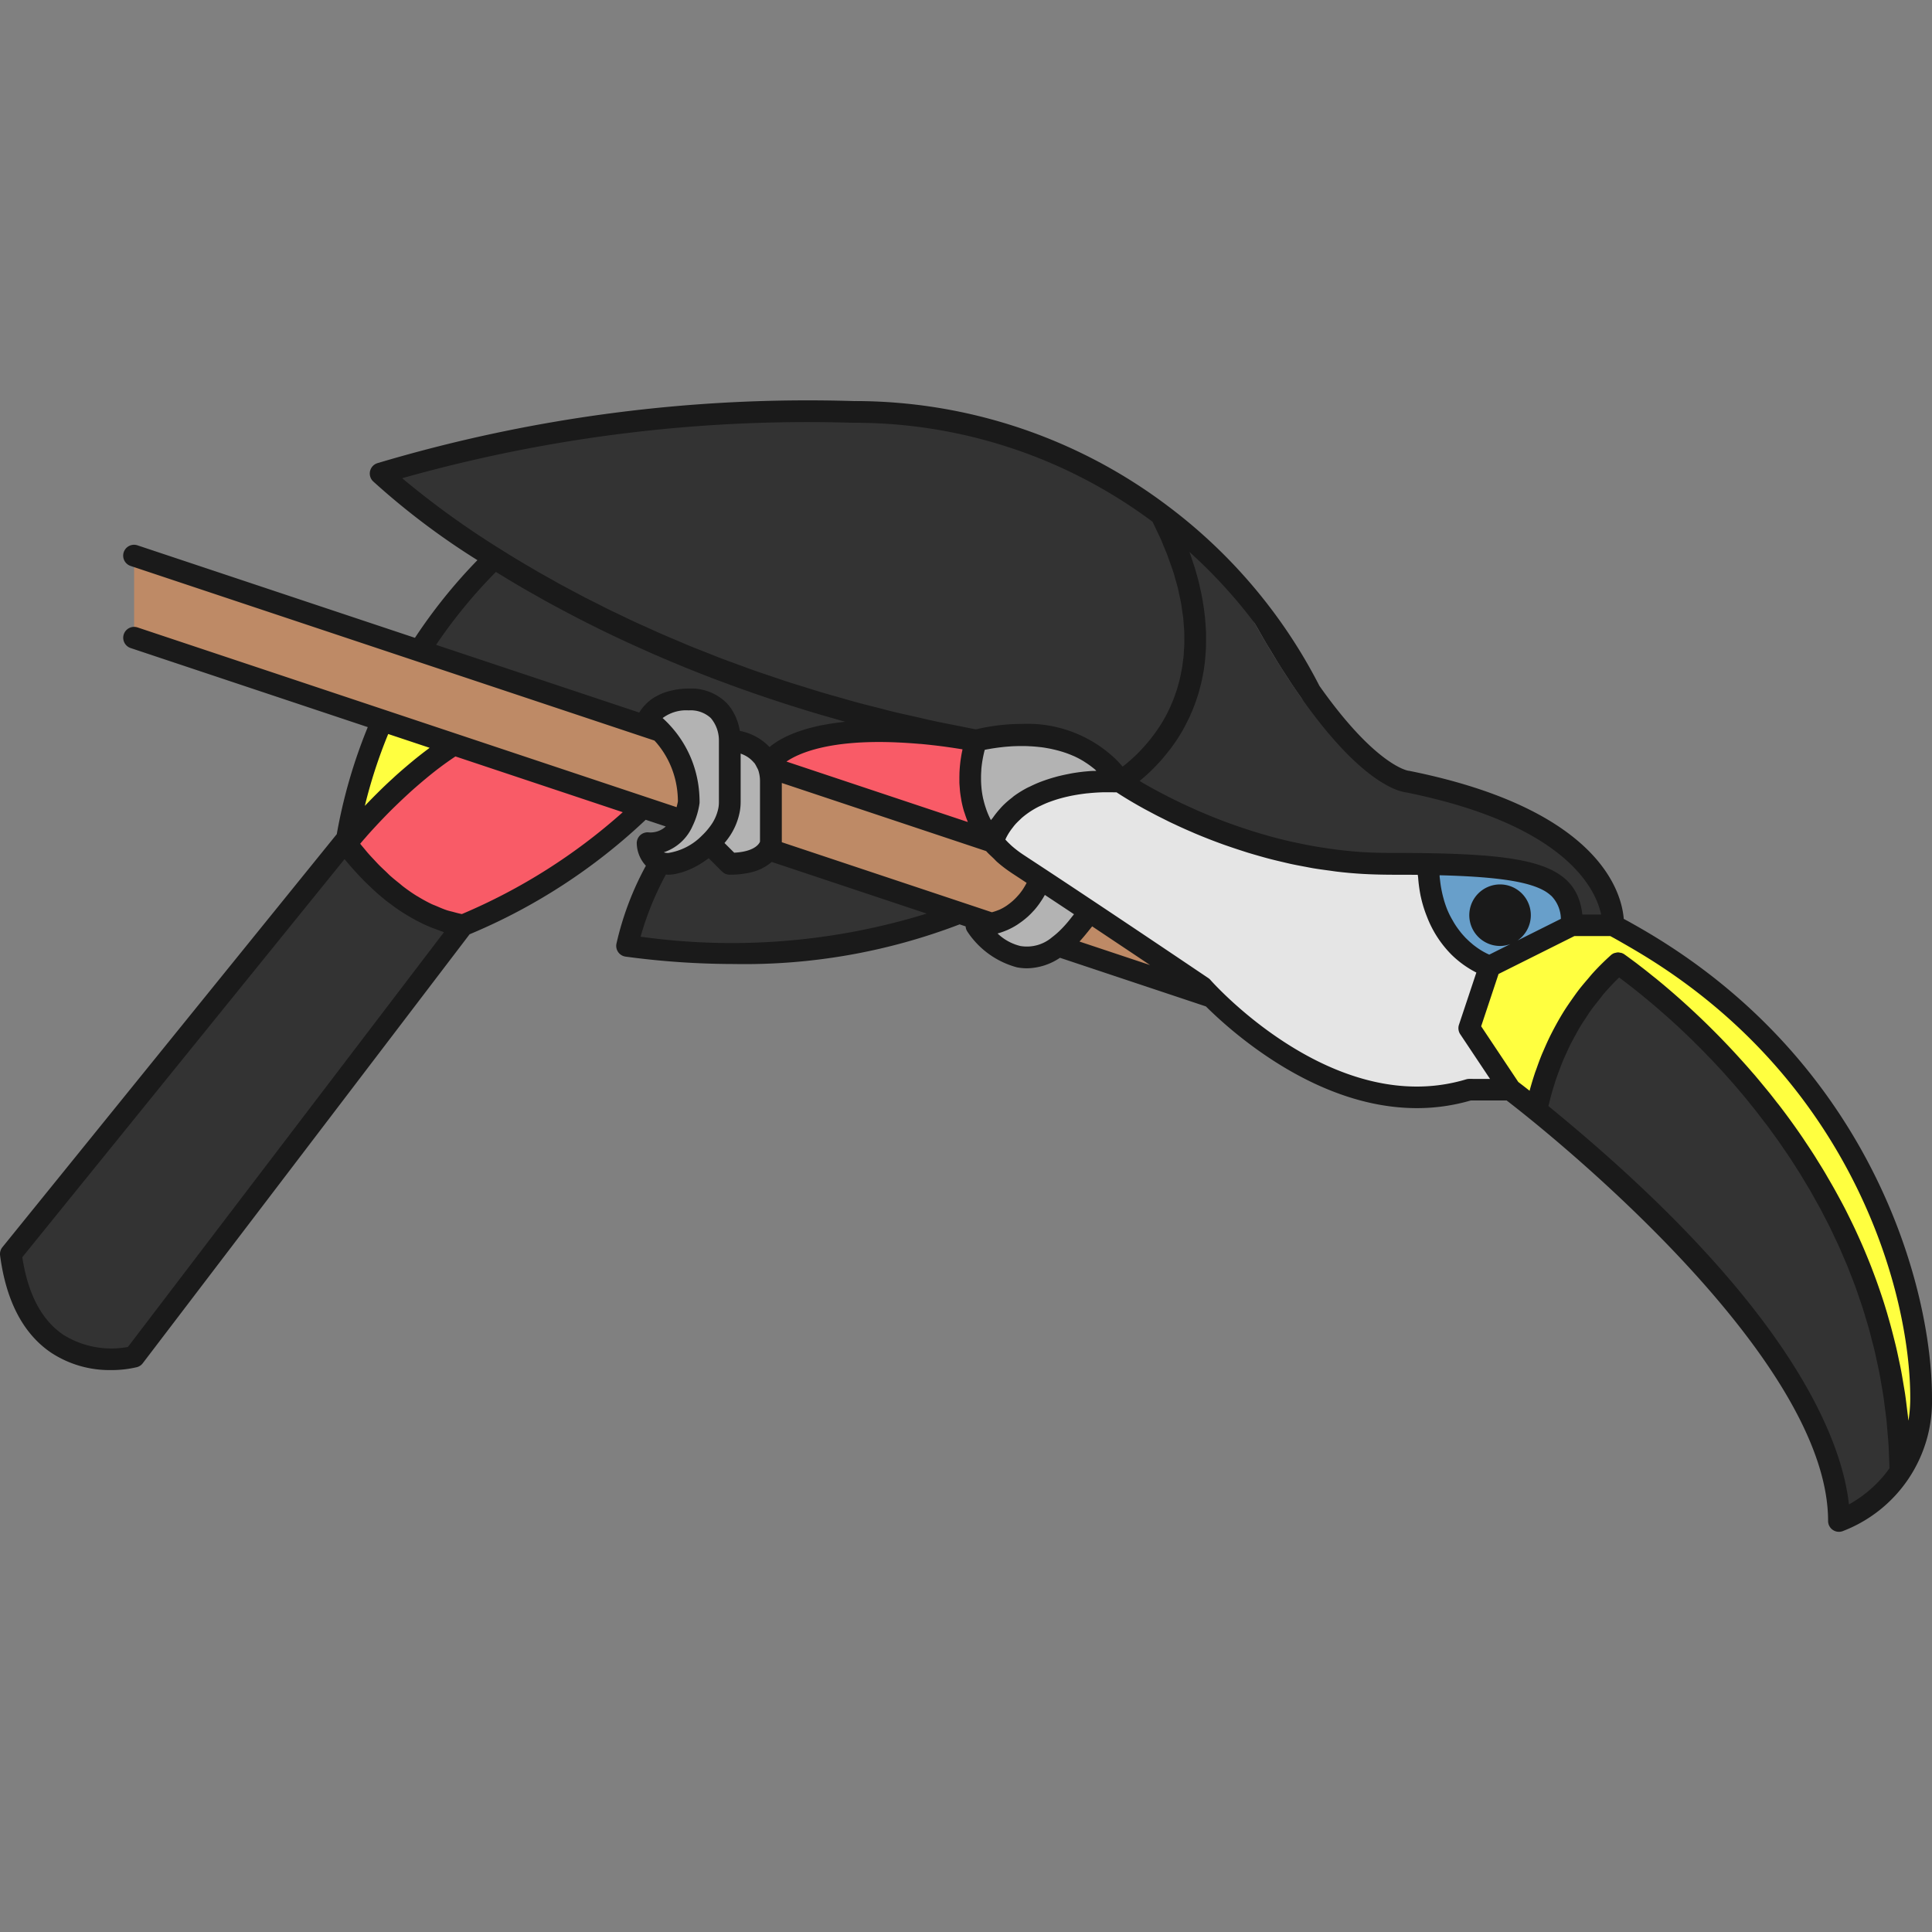<?xml version="1.0" encoding="utf-8"?><!-- Uploaded to: SVG Repo, www.svgrepo.com, Generator: SVG Repo Mixer Tools -->
<svg width="800px" height="800px" viewBox="0 -27.61 133.311 133.311" xmlns="http://www.w3.org/2000/svg">
  <rect x="0" y="-27.61" width="133.311" height="133.311" fill="#808080" stroke="none"/>
  <g id="Group_6643" data-name="Group 6643" transform="translate(-246.346 -931.438)">
    <g id="Group_6642" data-name="Group 6642">
      <g id="Group_6572" data-name="Group 6572">
        <g id="Group_6571" data-name="Group 6571">
          <g id="Group_6570" data-name="Group 6570">
            <path id="Path_2379" data-name="Path 2379" d="M270.226,962.036c.017-.107.038-.212.056-.319L247.1,990.358c1.186,9,8.5,7.087,8.5,7.087l22.677-29.764C274.73,967.09,271.934,964.27,270.226,962.036Z" fill="#333"/>
          </g>
        </g>
      </g>
      <g id="Group_6575" data-name="Group 6575">
        <g id="Group_6574" data-name="Group 6574">
          <g id="Group_6573" data-name="Group 6573">
            <path id="Path_2380" data-name="Path 2380" d="M277.652,955.19l-4.938-1.646a35.257,35.257,0,0,0-2.432,8.173c-.018.107-.039.212-.056.319A35.442,35.442,0,0,1,277.652,955.19Z" fill="#ffff40"/>
          </g>
        </g>
      </g>
      <g id="Group_6578" data-name="Group 6578">
        <g id="Group_6577" data-name="Group 6577">
          <g id="Group_6576" data-name="Group 6576">
            <path id="Path_2381" data-name="Path 2381" d="M277.652,955.19a35.442,35.442,0,0,0-7.426,6.846c1.708,2.234,4.5,5.054,8.051,5.645,0,0,7.526-2.962,12.42-8.143Z" fill="#f95b67"/>
          </g>
        </g>
      </g>
      <g id="Group_6581" data-name="Group 6581">
        <g id="Group_6580" data-name="Group 6580">
          <g id="Group_6579" data-name="Group 6579">
            <path id="Path_2382" data-name="Path 2382" d="M343.474,957.76s-2.423-.1-6.716-6.2a59.031,59.031,0,0,1-3.2-5.141v0a35.659,35.659,0,0,0-7.086-7.085h0c3.564,6.966,2.484,11.759.72,14.708a11.179,11.179,0,0,1-3.554,3.717,36.223,36.223,0,0,0,16.738,5.616c.555.033,1.117.053,1.687.053,10.27,0,12.756.66,12.756,4.252h2.834S358.288,960.747,343.474,957.76Z" fill="#333"/>
          </g>
        </g>
      </g>
      <g id="Group_6584" data-name="Group 6584">
        <g id="Group_6583" data-name="Group 6583">
          <g id="Group_6582" data-name="Group 6582">
            <path id="Path_2383" data-name="Path 2383" d="M326.466,939.335h0a35.27,35.27,0,0,0-21.259-7.086,102.217,102.217,0,0,0-32.6,4.252,52.186,52.186,0,0,0,7.851,5.84,94.343,94.343,0,0,0,33.251,12.585s6.81-1.928,9.922,2.835a11.179,11.179,0,0,0,3.554-3.717C328.95,951.094,330.03,946.3,326.466,939.335Z" fill="#333"/>
          </g>
        </g>
      </g>
      <g id="Group_6587" data-name="Group 6587">
        <g id="Group_6586" data-name="Group 6586">
          <g id="Group_6585" data-name="Group 6585">
            <path id="Path_2384" data-name="Path 2384" d="M336.758,952.312a.752.752,0,0,1-.614-.318,60.565,60.565,0,0,1-3.241-5.2c-.008-.013-.015-.027-.022-.04a.75.75,0,0,1,1.27-.787,36.318,36.318,0,0,1,3.274,5.252.75.75,0,0,1-.667,1.092Z" fill="#7a7a7a"/>
          </g>
        </g>
      </g>
      <g id="Group_6590" data-name="Group 6590">
        <g id="Group_6589" data-name="Group 6589">
          <g id="Group_6588" data-name="Group 6588">
            <path id="Path_2385" data-name="Path 2385" d="M323.632,957.76c-3.112-4.763-9.922-2.835-9.922-2.835a7.485,7.485,0,0,0,1.109,6.984C316.561,957.128,323.632,957.76,323.632,957.76Z" fill="#b3b3b3"/>
          </g>
        </g>
      </g>
      <g id="Group_6593" data-name="Group 6593">
        <g id="Group_6592" data-name="Group 6592">
          <g id="Group_6591" data-name="Group 6591">
            <path id="Path_2386" data-name="Path 2386" d="M349.144,970.516l5.669-2.835c0-3.234-2.019-4.091-9.92-4.23C344.9,969.254,349.144,970.516,349.144,970.516Z" fill="#689fca"/>
          </g>
        </g>
      </g>
      <g id="Group_6596" data-name="Group 6596">
        <g id="Group_6595" data-name="Group 6595">
          <g id="Group_6594" data-name="Group 6594">
            <path id="Path_2387" data-name="Path 2387" d="M313.71,954.925a94.343,94.343,0,0,1-33.251-12.585,35.648,35.648,0,0,0-5.184,6.388l16.651,5.55a5.459,5.459,0,0,0-.893-.77s.523-1.417,2.835-1.417a2.694,2.694,0,0,1,2.835,2.834,3.017,3.017,0,0,1,2.622,1.682l.212-.264S301.8,952.869,313.71,954.925Z" fill="#333"/>
          </g>
        </g>
      </g>
      <g id="Group_6599" data-name="Group 6599">
        <g id="Group_6598" data-name="Group 6598">
          <g id="Group_6597" data-name="Group 6597">
            <path id="Path_2388" data-name="Path 2388" d="M313.71,954.925c-11.908-2.056-14.173,1.418-14.173,1.418l-.212.264c.021.053.045.1.063.158l15.431,5.144A7.485,7.485,0,0,1,313.71,954.925Z" fill="#f95b67"/>
          </g>
        </g>
      </g>
      <g id="Group_6602" data-name="Group 6602">
        <g id="Group_6601" data-name="Group 6601">
          <g id="Group_6600" data-name="Group 6600">
            <path id="Path_2389" data-name="Path 2389" d="M321.552,966.738c-.236.29-.486.6-.755.943a7.626,7.626,0,0,1-1.413,1.419l10.574,3.525c-.425-.427-.657-.692-.657-.692S325.5,969.369,321.552,966.738Z" fill="#be8a66"/>
          </g>
        </g>
      </g>
      <g id="Group_6605" data-name="Group 6605">
        <g id="Group_6604" data-name="Group 6604">
          <g id="Group_6603" data-name="Group 6603">
            <path id="Path_2390" data-name="Path 2390" d="M325.049,963.429" fill="none" stroke="#7a7a7a" stroke-linecap="round" stroke-linejoin="round" stroke-width="3"/>
          </g>
        </g>
      </g>
      <g id="Group_6608" data-name="Group 6608">
        <g id="Group_6607" data-name="Group 6607">
          <g id="Group_6606" data-name="Group 6606">
            <path id="Path_2391" data-name="Path 2391" d="M347.726,974.768l1.418-4.252s-4.24-1.262-4.251-7.065c-.873-.015-1.815-.022-2.836-.022-.57,0-1.132-.02-1.687-.053a36.223,36.223,0,0,1-16.738-5.616s-7.071-.632-8.813,4.149a7.683,7.683,0,0,0,1.726,1.52c.5.33,1.043.683,1.6,1.051,1.088.717,2.253,1.49,3.406,2.258,3.951,2.631,7.749,5.2,7.749,5.2s.232.265.657.692c2.2,2.21,9.651,8.837,17.768,6.4h2.835Z" fill="#e5e5e5"/>
          </g>
        </g>
      </g>
      <g id="Group_6611" data-name="Group 6611">
        <g id="Group_6610" data-name="Group 6610">
          <g id="Group_6609" data-name="Group 6609">
            <path id="Path_2392" data-name="Path 2392" d="M318.146,964.48l-.184.367a4.719,4.719,0,0,1-3.185,2.717,4.8,4.8,0,0,1-1.067.117s2.43,3.835,5.674,1.419a7.626,7.626,0,0,0,1.413-1.419c.269-.341.519-.653.755-.943C320.4,965.97,319.234,965.2,318.146,964.48Z" fill="#b3b3b3"/>
          </g>
        </g>
      </g>
      <g id="Group_6614" data-name="Group 6614">
        <g id="Group_6613" data-name="Group 6613">
          <g id="Group_6612" data-name="Group 6612">
            <path id="Path_2393" data-name="Path 2393" d="M293.473,956.792a7.02,7.02,0,0,1,.346,1.515A7.02,7.02,0,0,0,293.473,956.792Z" fill="#b3b3b3"/>
          </g>
        </g>
      </g>
      <g id="Group_6617" data-name="Group 6617">
        <g id="Group_6616" data-name="Group 6616">
          <g id="Group_6615" data-name="Group 6615">
            <path id="Path_2394" data-name="Path 2394" d="M292.248,954.638a6.934,6.934,0,0,1,1.225,2.154A6.934,6.934,0,0,0,292.248,954.638Z" fill="none"/>
          </g>
        </g>
      </g>
      <g id="Group_6620" data-name="Group 6620">
        <g id="Group_6619" data-name="Group 6619">
          <g id="Group_6618" data-name="Group 6618">
            <path id="Path_2395" data-name="Path 2395" d="M293.819,958.307a7.02,7.02,0,0,0-.346-1.515,6.934,6.934,0,0,0-1.225-2.154c-.11-.132-.218-.252-.322-.36l-16.651-5.55L255.6,942.169v5.67l17.114,5.705,20.76,6.919a4.688,4.688,0,0,0,.394-1.286A7.6,7.6,0,0,0,293.819,958.307Z" fill="#be8a66"/>
          </g>
        </g>
      </g>
      <g id="Group_6623" data-name="Group 6623">
        <g id="Group_6622" data-name="Group 6622">
          <g id="Group_6621" data-name="Group 6621">
            <path id="Path_2396" data-name="Path 2396" d="M296.7,963.429l-1.407-1.406a4.818,4.818,0,0,1-2.845,1.406,1.617,1.617,0,0,1-.549-.09,20.371,20.371,0,0,0-2.286,5.76c12.048,1.617,20.052-1.066,22.917-2.283l-13.173-4.391C299.088,962.844,298.4,963.429,296.7,963.429Z" fill="#333"/>
          </g>
        </g>
      </g>
      <g id="Group_6626" data-name="Group 6626">
        <g id="Group_6625" data-name="Group 6625">
          <g id="Group_6624" data-name="Group 6624">
            <path id="Path_2397" data-name="Path 2397" d="M316.545,963.429a7.683,7.683,0,0,1-1.726-1.52l-15.431-5.144a3.22,3.22,0,0,1,.149.995v4.252a1.139,1.139,0,0,1-.177.413l13.173,4.391,2.244.748a4.719,4.719,0,0,0,3.185-2.717l.184-.367C317.588,964.112,317.05,963.759,316.545,963.429Z" fill="#be8a66"/>
          </g>
        </g>
      </g>
      <g id="Group_6629" data-name="Group 6629">
        <g id="Group_6628" data-name="Group 6628">
          <g id="Group_6627" data-name="Group 6627">
            <path id="Path_2398" data-name="Path 2398" d="M299.388,956.765a2.963,2.963,0,0,0-2.685-1.84v4.252a2.968,2.968,0,0,1-.049.527,3.833,3.833,0,0,1-.709,1.583,5.407,5.407,0,0,1-.649.736l1.407,1.406c1.7,0,2.385-.585,2.657-1a1.139,1.139,0,0,0,.177-.413V957.76A3.22,3.22,0,0,0,299.388,956.765Z" fill="#b3b3b3"/>
          </g>
        </g>
      </g>
      <g id="Group_6632" data-name="Group 6632">
        <g id="Group_6631" data-name="Group 6631">
          <g id="Group_6630" data-name="Group 6630">
            <path id="Path_2399" data-name="Path 2399" d="M293.868,952.091c-2.312,0-2.835,1.417-2.835,1.417a5.459,5.459,0,0,1,.893.77c.1.108.212.228.322.36a6.934,6.934,0,0,1,1.225,2.154,7.02,7.02,0,0,1,.346,1.515,7.6,7.6,0,0,1,.049.87,4.688,4.688,0,0,1-.394,1.286,2.438,2.438,0,0,1-2.441,1.549,1.459,1.459,0,0,0,.869,1.327,1.617,1.617,0,0,0,.549.09,4.818,4.818,0,0,0,2.845-1.406,5.407,5.407,0,0,0,.649-.736,3.833,3.833,0,0,0,.709-1.583,2.968,2.968,0,0,0,.049-.527v-4.252A2.694,2.694,0,0,0,293.868,952.091Z" fill="#b3b3b3"/>
          </g>
        </g>
      </g>
      <g id="Group_6635" data-name="Group 6635">
        <g id="Group_6634" data-name="Group 6634">
          <g id="Group_6633" data-name="Group 6633">
            <path id="Path_2400" data-name="Path 2400" d="M358.014,970.3a18.673,18.673,0,0,0-5.663,10.132c5.355,4.342,20.887,17.843,20.887,28.352a9.066,9.066,0,0,0,4.244-3.434C377.2,985.838,363.077,973.942,358.014,970.3Z" fill="#333"/>
          </g>
        </g>
      </g>
      <g id="Group_6638" data-name="Group 6638">
        <g id="Group_6637" data-name="Group 6637">
          <g id="Group_6636" data-name="Group 6636">
            <path id="Path_2401" data-name="Path 2401" d="M359.807,968.9q-.619-.37-1.261-.73c-.3-.165-.593-.33-.9-.491h-2.835l-5.669,2.835-1.418,4.252,2.835,4.252s.674.507,1.79,1.412a18.673,18.673,0,0,1,5.663-10.132c5.063,3.642,19.183,15.538,19.468,35.05a9.066,9.066,0,0,0,1.425-5.07C378.907,993.949,375.591,978.347,359.807,968.9Z" fill="#ffff40"/>
          </g>
        </g>
      </g>
      <g id="Group_6641" data-name="Group 6641">
        <g id="Group_6640" data-name="Group 6640">
          <g id="Group_6639" data-name="Group 6639">
            <path id="Path_2402" data-name="Path 2402" d="M325.049,963.429" fill="none" stroke="#1a1a1a" stroke-linecap="round" stroke-linejoin="round" stroke-width="3"/>
          </g>
        </g>
      </g>
    </g>
    <path id="Path_2403" data-name="Path 2403" d="M360.192,968.258h0q-.628-.376-1.279-.739c-.173-.1-.35-.192-.526-.288-.137-1.771-1.614-7.555-14.764-10.206a.431.431,0,0,0-.088-.013c-.022,0-2.247-.329-6.15-5.863a36,36,0,0,0-10.466-12.412l0,0a35.83,35.83,0,0,0-21.663-7.235h0a103.905,103.905,0,0,0-32.867,4.285.749.749,0,0,0-.3,1.253,50.752,50.752,0,0,0,7.2,5.44,36.378,36.378,0,0,0-4.311,5.359l-19.136-6.379a.75.75,0,1,0-.474,1.423l27.572,9.191,8.565,2.855c.057.063.113.122.172.192a6.15,6.15,0,0,1,1.092,1.921,6.237,6.237,0,0,1,.31,1.353h0a7.065,7.065,0,0,1,.044.73c-.005.033-.015.086-.03.152-.006.032-.018.076-.028.114s-.018.079-.031.126l0,.008-37.189-12.4a.75.75,0,1,0-.474,1.423L271.723,954a36.042,36.042,0,0,0-2.139,7.385l-23.071,28.5a.752.752,0,0,0-.161.57c.417,3.162,1.607,5.424,3.538,6.722a7.328,7.328,0,0,0,4.11,1.188,7.548,7.548,0,0,0,1.79-.2.742.742,0,0,0,.407-.271l22.553-29.6a40.144,40.144,0,0,0,12.15-7.9l1.386.462a1.546,1.546,0,0,1-1.206.405.762.762,0,0,0-.561.2.753.753,0,0,0-.236.548,2.339,2.339,0,0,0,.63,1.556,20.751,20.751,0,0,0-2.033,5.387.748.748,0,0,0,.636.885,56.1,56.1,0,0,0,7.466.51,41.463,41.463,0,0,0,15.578-2.736l.416.139a.74.74,0,0,0,.1.328,5.932,5.932,0,0,0,3.451,2.5,3.8,3.8,0,0,0,.694.064,4.183,4.183,0,0,0,2.265-.725l10.069,3.356c1.975,1.956,7.746,7.019,14.556,7.018a13.254,13.254,0,0,0,3.723-.529h2.472c.273.209.819.634,1.571,1.244,4.835,3.921,20.61,17.509,20.61,27.77a.749.749,0,0,0,.988.711,9.585,9.585,0,0,0,6.181-9.215C379.657,992.713,375.557,977.453,360.192,968.258Zm-.77,1.287h0c14.789,8.85,18.735,23.483,18.735,30.735a9.787,9.787,0,0,1-.125,1.581c0-.034-.009-.066-.012-.1-.025-.234-.057-.463-.085-.7-.042-.344-.082-.689-.132-1.028-.036-.242-.079-.48-.119-.72-.054-.321-.106-.641-.167-.957-.046-.244-.1-.485-.151-.727-.063-.3-.127-.608-.2-.907-.057-.242-.119-.48-.179-.719-.075-.292-.15-.584-.231-.872-.066-.237-.135-.471-.2-.705-.085-.283-.171-.565-.26-.843-.074-.23-.151-.458-.229-.684q-.141-.414-.289-.821-.123-.333-.249-.663c-.1-.268-.209-.533-.317-.8-.088-.214-.176-.427-.266-.639-.113-.262-.227-.52-.344-.777-.093-.206-.186-.411-.281-.614q-.182-.384-.369-.76c-.1-.2-.193-.392-.292-.585-.13-.253-.264-.5-.4-.75-.1-.183-.2-.367-.3-.548-.14-.252-.284-.5-.428-.747-.1-.168-.194-.339-.294-.505-.155-.26-.313-.512-.471-.765-.092-.147-.182-.3-.275-.441-.181-.283-.364-.557-.548-.832-.073-.109-.145-.221-.218-.329q-.781-1.145-1.588-2.195c-.065-.085-.131-.166-.2-.25-.2-.261-.4-.52-.609-.772-.093-.115-.185-.225-.278-.338-.176-.214-.353-.429-.529-.637-.1-.123-.208-.241-.312-.361-.166-.191-.331-.382-.5-.568-.107-.121-.214-.237-.322-.356-.161-.178-.322-.355-.483-.527-.108-.117-.216-.23-.324-.345q-.236-.247-.468-.488c-.11-.113-.218-.223-.328-.334-.151-.153-.3-.3-.451-.451-.109-.109-.218-.214-.326-.32-.147-.142-.292-.282-.437-.419l-.317-.3q-.216-.2-.427-.394l-.3-.272c-.142-.129-.283-.253-.422-.376l-.278-.244c-.138-.12-.272-.235-.406-.349l-.267-.227c-.132-.11-.258-.215-.385-.319-.082-.068-.165-.137-.246-.2-.128-.1-.252-.2-.375-.3l-.218-.173c-.123-.1-.24-.187-.356-.277l-.192-.148c-.125-.1-.243-.184-.36-.271l-.136-.1c-.157-.117-.306-.226-.445-.325a.726.726,0,0,0-.222-.108c-.024-.007-.049-.007-.074-.012a.765.765,0,0,0-.142-.022c-.006,0-.012,0-.019,0a.751.751,0,0,0-.168.03.867.867,0,0,0-.085.019.757.757,0,0,0-.228.138c-.443.4-.85.8-1.233,1.222-.128.139-.24.281-.361.422-.244.283-.484.566-.7.854-.127.168-.243.336-.363.505-.189.268-.373.535-.543.8-.112.177-.217.352-.321.529-.156.267-.3.531-.443.8-.091.175-.181.348-.266.523-.132.271-.252.538-.367.805-.07.163-.144.325-.208.485-.116.29-.219.572-.318.854-.045.13-.1.263-.14.392-.131.4-.249.792-.35,1.169l0,0c-.377-.3-.644-.5-.78-.607l-2.561-3.842,1.2-3.609,5.1-2.549.135-.068h2.471c.242.13.48.263.718.4Q358.811,969.181,359.422,969.545Zm-13.186-2.889-.015-.032c-.078-.189-.148-.392-.213-.6-.021-.067-.038-.138-.058-.207-.042-.153-.081-.312-.115-.476-.018-.083-.034-.168-.049-.253-.031-.173-.055-.353-.076-.538-.009-.081-.021-.159-.028-.242,0-.027,0-.058,0-.086.445.011.864.025,1.263.042,3.12.136,4.888.454,5.883.986l.062.033c.088.05.167.1.243.155s.133.1.193.153c.031.027.064.054.092.081a2.325,2.325,0,0,1,.631,1.557l-2.926,1.463-.057.028a2.123,2.123,0,1,0-1.21.381,2.085,2.085,0,0,0,.709-.131l-1.457.729-.048-.021-.085-.04c-.045-.022-.1-.048-.146-.075l-.074-.038c-.078-.043-.161-.092-.249-.146l-.082-.054c-.065-.043-.132-.088-.2-.137-.035-.026-.072-.053-.108-.081-.067-.05-.135-.1-.2-.161-.037-.03-.073-.06-.109-.092-.086-.075-.173-.156-.26-.242l-.057-.054c-.1-.106-.207-.222-.309-.345-.031-.036-.06-.077-.091-.115-.072-.092-.144-.188-.215-.289-.035-.051-.07-.1-.105-.157-.067-.1-.131-.211-.194-.323-.031-.054-.062-.106-.092-.162C346.392,967,346.311,966.835,346.236,966.656ZM332.923,946.83c.075.134.15.26.225.392.194.341.388.683.582,1.011.13.219.259.426.388.64.141.231.282.469.422.694.234.375.467.735.7,1.09.035.053.071.111.106.164q.4.609.8,1.173c4.109,5.832,6.681,6.445,7.219,6.509,11.094,2.245,13.1,6.722,13.462,8.428h-1.3l0-.02c-.247-2.17-1.617-3.224-4.343-3.74l-.067-.012q-.387-.072-.808-.13l-.273-.036c-.208-.026-.422-.049-.642-.071-.185-.019-.373-.037-.566-.053l-.369-.027c-1.766-.128-3.878-.163-6.395-.163-.521,0-1.058-.017-1.643-.051-.522-.031-1.036-.08-1.545-.138-.157-.018-.312-.04-.468-.06-.355-.047-.708-.1-1.055-.155-.166-.027-.33-.055-.494-.085-.355-.064-.7-.135-1.051-.21-.129-.028-.26-.053-.388-.082-.468-.108-.928-.222-1.376-.344l-.136-.04q-.6-.166-1.177-.349c-.131-.041-.258-.084-.386-.126-.3-.1-.6-.2-.885-.3l-.375-.135q-.461-.17-.9-.344c-.081-.032-.166-.064-.245-.1-.37-.15-.727-.3-1.068-.45l-.157-.072c-.282-.126-.555-.251-.815-.374l-.269-.13c-.219-.106-.431-.21-.632-.312l-.233-.118c-.222-.115-.433-.227-.631-.334l-.107-.057q-.348-.19-.639-.357l-.114-.067-.293-.173c.035-.029.08-.071.117-.1.128-.106.259-.219.4-.348.081-.073.16-.148.244-.228.14-.135.282-.28.429-.436.089-.092.174-.182.263-.283.159-.177.316-.373.476-.574.079-.1.156-.19.234-.295.235-.317.467-.654.689-1.025.1-.172.205-.354.3-.541.032-.06.062-.123.093-.184.067-.132.133-.265.2-.4.036-.076.069-.155.1-.233.058-.132.114-.265.168-.4.034-.085.067-.172.1-.259.052-.14.1-.284.148-.43.03-.089.059-.178.087-.27.047-.157.09-.32.132-.484.023-.085.046-.169.067-.257.05-.213.094-.432.134-.655.007-.043.018-.084.025-.129.045-.269.083-.546.112-.831.008-.076.011-.155.017-.233.018-.21.034-.423.042-.642,0-.107,0-.218.006-.327,0-.2,0-.394,0-.6,0-.122-.01-.245-.016-.369-.011-.2-.026-.4-.045-.611-.012-.127-.024-.255-.04-.385-.025-.217-.058-.439-.094-.663-.02-.124-.037-.247-.06-.374-.048-.264-.107-.535-.17-.809-.021-.09-.037-.178-.059-.269q-.137-.552-.313-1.126c-.026-.085-.059-.172-.086-.257-.083-.257-.166-.513-.262-.776A34.917,34.917,0,0,1,332.923,946.83Zm-11.549,10.22c-.091.008-.176.015-.27.025-.27.03-.55.069-.841.12-.057.01-.116.025-.175.036-.238.044-.478.1-.723.158-.1.026-.2.056-.307.085-.21.06-.419.126-.629.2-.108.038-.214.076-.321.118-.229.089-.453.191-.676.3-.079.039-.16.072-.238.114a7.469,7.469,0,0,0-.857.531c-.059.042-.112.093-.169.138a6.253,6.253,0,0,0-.612.532c-.082.082-.159.171-.237.258a6.1,6.1,0,0,0-.457.579c-.044.062-.1.111-.139.176l-.007-.012a5.529,5.529,0,0,1-.293-.667c-.022-.059-.041-.117-.06-.176q-.089-.262-.15-.521c-.012-.052-.027-.1-.038-.157a6.351,6.351,0,0,1-.1-.631c-.005-.039-.006-.077-.01-.116-.015-.171-.024-.338-.026-.5,0-.055,0-.111,0-.165,0-.169.007-.334.019-.49,0-.02,0-.041,0-.06.014-.173.034-.335.057-.489.007-.047.014-.091.022-.137.018-.107.037-.21.056-.3.008-.037.016-.078.024-.113.025-.113.05-.216.074-.3l.005-.019.227-.046.017,0c.116-.022.25-.045.392-.066l.108-.016c.114-.017.236-.033.364-.047l.144-.017c.152-.016.312-.03.479-.041l.068-.006c.187-.011.384-.018.585-.021h.169c.154,0,.31,0,.469.01l.2.01c.188.011.378.028.571.05l.1.01c.22.028.443.067.666.112.065.013.13.03.2.045.166.038.332.081.5.131.072.021.143.042.214.066.2.065.393.139.586.222.029.013.059.022.087.035a6.326,6.326,0,0,1,.641.337c.059.035.117.075.175.113a5.4,5.4,0,0,1,.456.324c.061.047.121.094.18.144.035.03.067.066.1.1l-.1.008C321.721,957.019,321.551,957.033,321.374,957.05Zm-5.274,6.981c.013.008.023.018.035.026.331.216.693.455,1.049.689-.013.026-.025.051-.042.082l-.038.071c-.044.079-.1.169-.161.267l-.014.022c-.067.1-.15.213-.241.325-.027.033-.059.067-.088.1-.071.083-.15.166-.234.249-.041.04-.083.079-.126.118a3.764,3.764,0,0,1-.3.243c-.043.031-.082.063-.127.093a3.487,3.487,0,0,1-.512.286c-.027.012-.059.02-.086.032a3.645,3.645,0,0,1-.428.141l-2.012-.671h0l-4.432-1.477-8.051-2.684v-4.088l14.1,4.7c.147.168.319.319.483.476.1.093.182.192.284.281A9.07,9.07,0,0,0,316.1,964.031Zm-7.912-8.978.1.005c.478.021.981.055,1.513.1l.042,0c.526.048,1.084.111,1.666.187l.384.055c.279.039.576.088.868.133-.006.025-.011.056-.016.082-.021.094-.04.19-.059.295-.01.056-.019.115-.028.173-.016.1-.031.2-.045.309-.008.068-.015.138-.023.209-.011.108-.02.219-.028.333-.005.077-.009.154-.013.234,0,.119-.005.241-.005.365,0,.081,0,.161,0,.244,0,.134.014.272.025.412.006.078.01.154.018.233.019.173.046.35.078.529.008.048.013.094.022.143.044.228.1.46.169.694.016.052.038.106.055.159.058.18.12.361.194.542.008.02.013.04.021.06l-12.514-4.172C301.43,955.818,303.526,954.858,308.188,955.053Zm-11.638,6.678a4.556,4.556,0,0,0,.842-1.9,3.755,3.755,0,0,0,.06-.659v-3.343c.016.005.029.008.044.014s.046.021.069.03a1.99,1.99,0,0,1,.787.558c.023.026.048.047.069.075a1.891,1.891,0,0,1,.138.248,1.607,1.607,0,0,1,.115.235v0a2.429,2.429,0,0,1,.113.764v4.151a.589.589,0,0,1-.056.106c-.12.184-.521.595-1.725.655l-.669-.668Q296.447,961.87,296.55,961.731ZM305.206,933a34.378,34.378,0,0,1,20.665,6.828c.093.185.175.365.262.547.1.208.2.419.294.622s.163.392.243.588.171.4.245.6.132.377.2.564.137.385.2.572.1.361.153.541.107.367.151.545.076.35.114.525.077.343.107.509.052.342.076.512.051.32.069.475.027.329.04.493c.011.148.027.3.034.443.007.166.005.323.006.484,0,.135.007.273,0,.4,0,.164-.017.32-.028.479-.007.12-.01.244-.021.361-.015.16-.038.312-.059.466-.015.109-.025.221-.042.327-.026.155-.059.3-.089.453-.02.1-.037.2-.059.292-.035.149-.076.291-.116.434-.025.088-.046.179-.072.265-.043.143-.093.279-.141.416-.028.078-.052.16-.081.235-.057.152-.119.3-.181.44-.024.054-.045.112-.069.165-.073.163-.15.317-.227.469-.016.03-.03.062-.045.092-.094.179-.191.351-.289.515a10.66,10.66,0,0,1-.662.97c-.067.089-.134.17-.2.254-.166.207-.333.4-.5.58-.062.067-.124.137-.185.2a10.785,10.785,0,0,1-1.148,1.032l-.042.031c-.021-.025-.045-.045-.066-.07-.13-.157-.272-.3-.414-.444a8.8,8.8,0,0,0-6.442-2.432,13.884,13.884,0,0,0-3.2.377c-.472-.087-.93-.183-1.393-.276s-.911-.175-1.356-.27c-.473-.1-.931-.21-1.4-.316-.443-.1-.893-.2-1.328-.3s-.884-.225-1.325-.337-.873-.218-1.3-.332-.843-.238-1.264-.357-.845-.235-1.255-.357-.79-.245-1.186-.368c-.412-.128-.831-.254-1.235-.385-.373-.122-.732-.248-1.1-.372-.406-.138-.82-.274-1.217-.414-.355-.126-.694-.255-1.041-.382-.392-.144-.79-.285-1.172-.431-.333-.127-.65-.257-.975-.385-.379-.15-.766-.3-1.136-.449-.322-.132-.628-.266-.943-.4-.355-.15-.717-.3-1.062-.45-.308-.134-.6-.27-.9-.406-.336-.151-.679-.3-1.005-.453-.272-.126-.529-.253-.795-.38-.336-.161-.68-.321-1.006-.482-.252-.124-.489-.248-.735-.372-.322-.162-.65-.325-.961-.486-.24-.125-.465-.249-.7-.373-.3-.16-.606-.32-.894-.478-.2-.108-.382-.214-.575-.322-.308-.172-.621-.345-.915-.514-.147-.084-.281-.166-.424-.25-.325-.189-.652-.379-.96-.565q-.664-.4-1.279-.788a59.974,59.974,0,0,1-6.754-4.879A103,103,0,0,1,305.206,933Zm-24.64,10.293c.171.106.352.214.529.322.125.076.247.151.376.228.407.245.825.492,1.26.742l.261.148c.36.2.727.412,1.1.62.163.09.33.18.5.27q.488.264.993.53l.53.278q.63.325,1.291.653c.1.047.185.094.281.141.528.259,1.072.519,1.627.778.18.085.366.168.549.252q.6.274,1.214.547.322.143.649.284c.432.187.873.373,1.319.558.186.077.368.155.556.232q.936.379,1.91.754c.165.063.334.124.5.186q.758.285,1.539.565.363.129.732.257.726.254,1.474.5c.237.078.473.157.714.235.7.225,1.407.447,2.132.663l.167.05q.935.276,1.9.543c-.114.011-.211.028-.321.041-.171.02-.339.04-.5.064-.192.028-.375.059-.553.091-.149.027-.3.054-.435.084-.168.036-.325.074-.48.114-.127.032-.255.064-.373.1-.146.042-.28.086-.414.131-.106.036-.216.071-.315.108-.126.047-.239.095-.353.144-.087.037-.178.074-.258.111-.109.051-.2.1-.3.153-.068.036-.141.072-.2.108-.1.054-.176.107-.258.161-.048.031-.1.063-.148.094-.093.065-.171.126-.247.187-.021.017-.048.035-.068.052l-.006,0a3.8,3.8,0,0,0-2.038-1.11c-.005-.027-.015-.06-.02-.088-.015-.083-.034-.168-.057-.259-.015-.059-.031-.116-.05-.177-.028-.094-.061-.187-.1-.284-.023-.062-.047-.123-.075-.186-.047-.1-.105-.209-.165-.314-.032-.055-.058-.109-.094-.163a3.02,3.02,0,0,0-.359-.456,3.466,3.466,0,0,0-2.61-.995,5.452,5.452,0,0,0-.876.072c-.085.014-.161.033-.24.05a4.463,4.463,0,0,0-.5.133c-.075.026-.147.051-.217.08a3.6,3.6,0,0,0-.408.2c-.046.026-.1.049-.14.076a3.381,3.381,0,0,0-.42.308c-.025.022-.042.042-.065.063a3.292,3.292,0,0,0-.25.257c-.031.036-.055.068-.082.1-.054.069-.1.132-.14.193-.02.03-.038.055-.054.083-.007.012-.019.028-.026.04l-14.017-4.672A35,35,0,0,1,280.566,943.291Zm-7.432,11.183,2.857.952c-.031.023-.058.047-.088.069q-.572.426-1.11.871l-.207.172c-.353.3-.7.594-1.02.889l-.161.149c-.331.3-.651.607-.947.9l-.058.058c-.295.292-.569.573-.824.84-.017.019-.039.04-.056.058A34.34,34.34,0,0,1,273.134,954.474Zm-17.961,42.294a6.272,6.272,0,0,1-4.446-.833c-1.5-1.007-2.452-2.808-2.842-5.359l22.234-27.466c.043.052.092.106.136.158.081.1.165.194.249.292.165.191.337.381.515.573.093.1.186.2.283.3.2.21.416.416.634.622.079.074.153.149.233.222.3.273.615.539.943.794.069.054.143.1.213.155.262.2.531.388.81.568.119.077.242.149.365.222q.366.221.75.416c.135.069.27.136.408.2.275.127.557.238.845.341.121.043.238.093.361.132.04.012.077.03.116.042ZM278.215,966.9c-.2-.039-.4-.093-.6-.148-.146-.04-.3-.07-.439-.118-.246-.082-.483-.186-.72-.289-.114-.049-.233-.089-.344-.143a10.679,10.679,0,0,1-.95-.522c-.017-.011-.037-.019-.055-.03-.327-.2-.643-.425-.948-.657-.083-.063-.159-.133-.241-.2-.216-.171-.43-.344-.634-.525-.106-.094-.2-.192-.3-.288-.169-.159-.34-.318-.5-.48-.108-.11-.208-.221-.312-.332-.141-.151-.284-.3-.416-.452-.106-.12-.2-.239-.3-.359-.087-.1-.174-.207-.257-.31l.029-.033c.093-.11.2-.24.328-.379l.1-.118c.145-.165.309-.347.488-.541l.122-.132c.163-.176.339-.363.525-.556l.127-.132c.218-.225.452-.46.7-.7l.173-.167q.359-.346.746-.7l.079-.074c.278-.252.569-.505.867-.757.069-.059.14-.118.21-.176.309-.257.624-.511.949-.758l.039-.028c.311-.236.631-.462.954-.682l.137-.091,11.546,3.848A40.112,40.112,0,0,1,278.215,966.9Zm15.936-6.109a5.359,5.359,0,0,0,.461-1.517.727.727,0,0,0,.006-.093,8.454,8.454,0,0,0-.054-.956,7.811,7.811,0,0,0-.384-1.677h0q-.114-.326-.256-.638a7.7,7.7,0,0,0-1.1-1.747h0c-.122-.146-.242-.278-.356-.4-.142-.148-.276-.276-.4-.387a2.713,2.713,0,0,1,1.8-.531,2.047,2.047,0,0,1,1.523.528,2.381,2.381,0,0,1,.561,1.556v4.252a2.3,2.3,0,0,1-.036.4,3.069,3.069,0,0,1-.576,1.271,4.634,4.634,0,0,1-.559.633h0a4.147,4.147,0,0,1-2.331,1.2.856.856,0,0,1-.3-.047h0A3.313,3.313,0,0,0,294.151,960.787Zm-3.605,7.674a20.761,20.761,0,0,1,1.745-4.287c.016,0,.035,0,.052,0,.036,0,.07.008.107.008a2.9,2.9,0,0,0,.5-.053l.054-.012a5.081,5.081,0,0,0,1.446-.556c.02-.011.04-.02.061-.032a7.033,7.033,0,0,0,.674-.443c.021-.016.045-.027.066-.043l.92.92a.754.754,0,0,0,.53.219c.227,0,.434-.012.632-.029l.172-.019c.139-.017.272-.037.4-.061.052-.01.105-.019.154-.03a4.4,4.4,0,0,0,.428-.117l.031-.009a3.6,3.6,0,0,0,.388-.161l.1-.054c.083-.044.162-.09.235-.137.03-.02.061-.039.089-.059a2.768,2.768,0,0,0,.238-.187l.019-.015.006-.006,10.694,3.565A45.456,45.456,0,0,1,290.546,968.461Zm26.261.651a3.431,3.431,0,0,1-1.627-.876,4.924,4.924,0,0,0,.614-.215c.013-.005.028-.009.041-.015a4.928,4.928,0,0,0,.682-.362c.064-.041.122-.083.183-.125a5.069,5.069,0,0,0,.406-.308c.055-.047.11-.092.163-.14a5.217,5.217,0,0,0,.371-.373c.024-.026.051-.051.074-.077.132-.151.246-.3.348-.442.031-.043.055-.081.083-.123.07-.1.133-.2.188-.292.023-.039.044-.074.065-.111s.032-.054.045-.077l.528.349,1.282.849.2.134-.245.309a8.146,8.146,0,0,1-.635.723,5.693,5.693,0,0,1-.637.559A2.671,2.671,0,0,1,316.807,969.112Zm4.58-.967c.114-.145.213-.267.321-.4,1.045.7,2.065,1.379,2.994,2l.206.138.267.179.526.353-4.868-1.622Q321.113,968.491,321.387,968.145Zm26.339,10.125a.741.741,0,0,0-.215.031c-7.748,2.329-14.986-4.161-17.021-6.206-.4-.4-.617-.647-.625-.656a.694.694,0,0,0-.144-.127l-1.877-1.264c-1.478-.994-3.653-2.454-5.877-3.935-1.154-.768-2.319-1.542-3.409-2.259h0c-.558-.368-1.1-.722-1.6-1.052h0a7.453,7.453,0,0,1-.769-.582c-.074-.064-.143-.132-.214-.2-.091-.085-.172-.175-.257-.264.028-.06.053-.123.084-.18.047-.087.094-.173.146-.255a4.1,4.1,0,0,1,.26-.371c.054-.07.107-.142.164-.208.108-.124.223-.237.341-.348.052-.048.1-.1.154-.147a5.835,5.835,0,0,1,1.165-.77c.045-.023.092-.041.137-.063.165-.079.332-.154.5-.22.063-.025.127-.046.19-.069.156-.057.312-.11.469-.157q.1-.03.2-.057c.157-.044.315-.084.471-.119l.18-.04c.167-.035.333-.065.5-.092.044-.007.089-.016.133-.022.2-.03.388-.055.573-.075l.021,0c.406-.043.779-.063,1.1-.072h.01c.148,0,.282,0,.4,0h.075l.249.005.085,0,.066,0c.229.152.665.431,1.279.786l.015.008c.2.118.43.245.673.379l.211.112c.192.1.387.208.6.317.1.053.212.107.319.16.2.1.393.2.6.3.129.062.264.124.4.187.208.1.417.193.637.292.149.066.3.132.46.2.221.1.444.19.676.285.169.069.341.136.515.205.235.092.474.183.72.273.185.069.372.136.562.2.251.088.506.173.766.258.2.065.4.13.6.193.268.082.542.161.818.24.208.059.415.118.628.174.287.076.582.146.877.216.214.051.424.1.642.15.314.069.636.128.958.189.21.039.416.082.63.118.36.06.729.109,1.1.158.185.025.365.055.551.076q.84.1,1.706.151c.353.021.687.034,1.013.043.981.027,1.868.014,2.708.022l.121,0c0,.057.017.1.021.16a10.543,10.543,0,0,0,.178,1.314c0,.014.007.025.01.039a8.67,8.67,0,0,0,.33,1.134c.027.074.055.146.084.218A7.526,7.526,0,0,0,346.5,969.7a6.922,6.922,0,0,0,1.717,1.236l-1.2,3.6a.753.753,0,0,0,.087.654l2.057,3.086Zm26.2,29.367c-.46-4.246-3.719-13.6-20.735-27.49.024-.1.047-.2.073-.306.038-.155.078-.311.122-.471.053-.193.113-.391.174-.591.051-.166.1-.332.16-.5.068-.2.147-.414.226-.624.064-.173.128-.345.2-.521.088-.216.189-.435.288-.654.08-.175.156-.349.243-.525.112-.226.238-.454.363-.681.094-.171.182-.342.284-.513.141-.239.3-.476.458-.713.106-.16.2-.32.316-.479.186-.262.4-.519.6-.777.105-.13.2-.263.309-.392.33-.384.682-.761,1.063-1.128.4.3.871.661,1.379,1.07.069.056.135.107.206.165.114.093.235.2.354.293l.255.211c.121.1.248.212.372.319.091.078.179.152.272.233.129.112.263.233.4.35.093.083.184.162.278.247.13.117.265.242.4.365.1.093.2.183.3.279.126.117.254.242.381.363s.227.215.343.327.246.245.37.367.246.242.371.369.258.266.387.4.244.249.367.379.265.286.4.429.245.262.369.4.256.288.384.432.258.289.388.439.248.292.372.438.269.315.4.478c.122.148.244.3.367.455.135.168.271.332.4.5s.247.322.37.483.266.343.4.521.245.338.368.507.261.357.39.541.235.344.353.517c.131.192.263.381.393.577.116.176.23.358.345.538.127.2.256.394.381.6.116.187.229.381.343.572s.244.4.363.607.219.392.329.589.237.42.352.635c.106.2.207.4.311.6.114.221.23.44.341.665.1.2.194.408.29.612.11.232.222.462.329.7.094.208.182.422.273.633.1.239.208.475.308.718.088.218.171.441.257.662.1.243.192.484.282.732.083.225.159.457.238.686.087.25.175.5.257.75.074.23.142.465.212.7.079.261.16.519.234.783.066.233.124.472.185.708.07.27.143.539.208.813.057.24.106.486.159.729.06.277.123.553.177.834.048.247.087.5.131.75.049.284.1.566.144.854.038.254.067.514.1.772.038.29.078.579.11.873.027.26.045.526.068.789.025.3.054.6.072.9.017.265.024.536.035.8s.024.536.029.808A8.456,8.456,0,0,1,373.923,1007.637Z" fill="#1a1a1a"/>
  </g>
</svg>